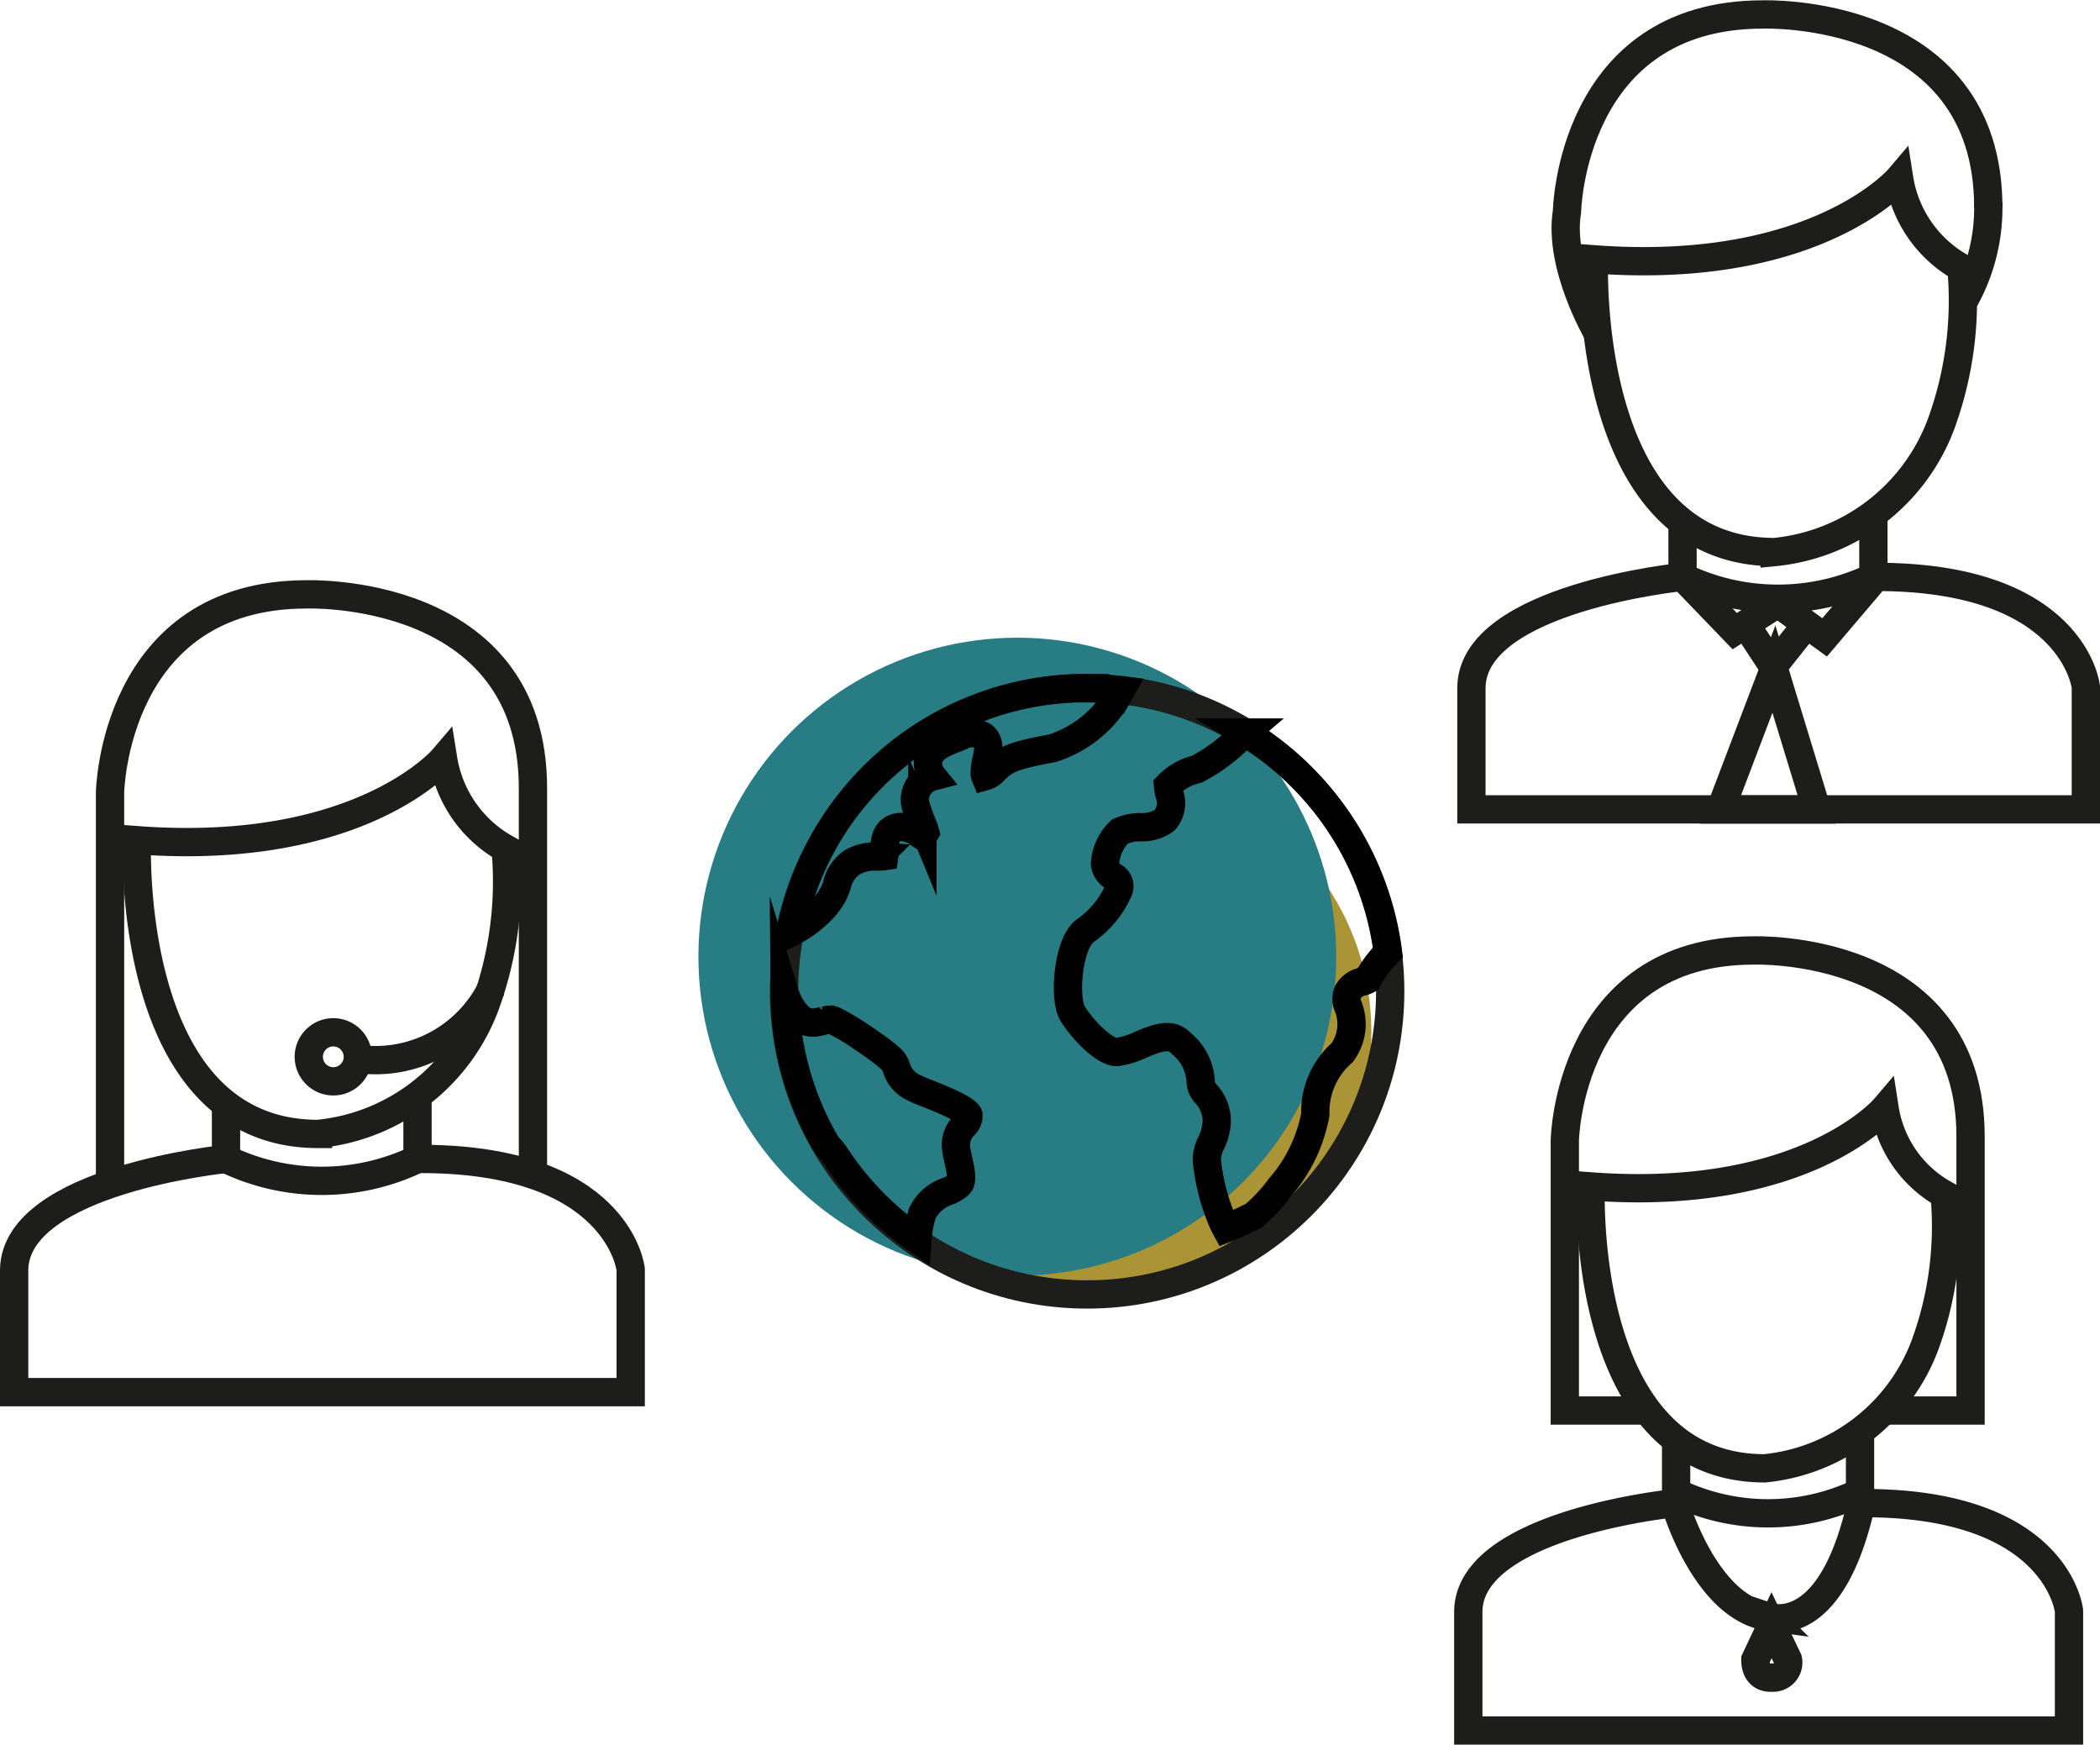 <svg xmlns="http://www.w3.org/2000/svg" width="74.22" height="61.649" viewBox="0 0 74.22 61.649">
  <g id="WL_Specific_challenge_-_Access_global_support_capabilities" data-name="WL_Specific challenge - Access global support capabilities" transform="translate(-48.05 -84.44)">
    <circle id="Ellipse_1" data-name="Ellipse 1" cx="9.285" cy="9.285" r="9.285" transform="translate(77.948 111.632)" fill="#aa9435"/>
    <circle id="Ellipse_2" data-name="Ellipse 2" cx="11.271" cy="11.271" r="11.271" transform="translate(72.734 106.974)" fill="#287c83"/>
    <path id="Path_1" data-name="Path 1" d="M79.94,295.665V281.82s.128-6.994,6.947-6.994c0,0,8-.295,8,6.846v13.663" transform="translate(-28.001 -169.383)" fill="none" stroke="#1d1d1b" stroke-miterlimit="10" stroke-width="1"/>
    <circle id="Ellipse_3" data-name="Ellipse 3" cx="10.712" cy="10.712" r="10.712" transform="translate(75.76 108.757)" fill="none" stroke="#1d1d1b" stroke-miterlimit="10" stroke-width="1"/>
    <path id="Path_2" data-name="Path 2" d="M322.179,314.871a4.092,4.092,0,0,0-.722.964.754.754,0,0,1-.179.071.752.752,0,0,0-.514.367.629.629,0,0,0,.01.518,1.7,1.7,0,0,1-.216,1.628,2.767,2.767,0,0,0-.947,2.181,5.427,5.427,0,0,1-1.26,2.591c-.069.1-.145.193-.228.291s-.167.193-.257.287a5.858,5.858,0,0,1-.432.408c-.223.114-.458.225-.712.337-.089.039-.177.078-.267.113a3.426,3.426,0,0,1-.188-.406,7.254,7.254,0,0,1-.49-2,1.335,1.335,0,0,1,.15-.608,1.857,1.857,0,0,0,.2-.817,1.441,1.441,0,0,0-.366-.908.666.666,0,0,1-.2-.41,1.852,1.852,0,0,0-.693-1.389l-.038-.038c-.347-.347-.856-.136-1.395.086a2.818,2.818,0,0,1-.841.258c-.42,0-1.157-.714-1.558-1.353-.324-.517-.178-2.476.44-2.932a3.438,3.438,0,0,0,1.187-1.448.384.384,0,0,0-.155-.448.6.6,0,0,1-.331-.47,1.71,1.71,0,0,1,.529-1.143,1.786,1.786,0,0,1,.724-.152,1.349,1.349,0,0,0,.864-.252.93.93,0,0,0,.157-.926,2.08,2.08,0,0,1-.046-.294,2.056,2.056,0,0,1,1.01-.573,6.122,6.122,0,0,0,1.575-1.173l.147-.125A10.687,10.687,0,0,1,322.179,314.871Zm-10.611-9.329a10.7,10.7,0,0,1,1.167.071l-.19.334a4.126,4.126,0,0,1-2.221,1.712c-1.5.277-1.692.411-2.111.832a.63.63,0,0,1-.267.156.286.286,0,0,1-.021-.127,2.393,2.393,0,0,1,.069-.486c.06-.279.127-.593-.121-.8a.786.786,0,0,0-.773-.01l-.141.057c-.506.2-.945.379-1.029.79a.748.748,0,0,0,.157.589.84.84,0,0,0-.579,1.1c.077.248.153.437.216.59a1.945,1.945,0,0,1,.1.287.445.445,0,0,1-.089.108l-.012.01a1.1,1.1,0,0,1-.108-.071,1.1,1.1,0,0,0-.63-.241c-.6,0-.6.6-.6.8a1.412,1.412,0,0,1-.012.231c-.054.008-.15.01-.216.011a1.638,1.638,0,0,0-.918.209,1.307,1.307,0,0,0-.529.774,1.935,1.935,0,0,1-.223.492c-.026.041-.053.081-.081.121a2.922,2.922,0,0,1-.188.234,1.141,1.141,0,0,1-.108.108,3.557,3.557,0,0,1-.359.317c-.043.033-.089.066-.132.1a4.112,4.112,0,0,1-.547.329,10.6,10.6,0,0,1,10.5-8.636ZM302.677,322.1a3.2,3.2,0,0,0-.337-.423,10.7,10.7,0,0,1-1.474-5.026c0-.108-.005-.223-.006-.335.016.052.033.1.053.154a2.156,2.156,0,0,0,.127.267,1.926,1.926,0,0,0,.313.412.718.718,0,0,0,.18.131l.058.026a.726.726,0,0,0,.131.037.708.708,0,0,0,.175.009,1.073,1.073,0,0,0,.184-.026l.135-.032-.094-.371.144.359.063-.013a.406.406,0,0,1,.269.015,8.654,8.654,0,0,1,1,.6c.184.122.365.249.529.368a4.861,4.861,0,0,1,.507.408.732.732,0,0,1,.174.3,1.124,1.124,0,0,0,.6.688c.135.069.324.146.548.233.361.144,1.318.524,1.395.744a.479.479,0,0,1-.16.37.972.972,0,0,0-.284.666,1.447,1.447,0,0,0,.023.241c.015.1.04.2.065.316.068.3.162.717.025.854a1.268,1.268,0,0,1-.416.247,1.541,1.541,0,0,0-.881.768,4.066,4.066,0,0,0-.175.935A10.7,10.7,0,0,1,302.677,322.1Z" transform="translate(-225.073 -196.78)" fill="none" stroke="#010101" stroke-miterlimit="10" stroke-width="1"/>
    <path id="Path_3" data-name="Path 3" d="M99.524,328.71s-2.945,3.461-10.822,2.871c0,0-.442,10.38,6.4,10.38a7.038,7.038,0,0,0,5.9-4.518,12.767,12.767,0,0,0,.73-5.568A4.432,4.432,0,0,1,99.524,328.71Z" transform="translate(-35.813 -217.452)" fill="none" stroke="#1d1d1b" stroke-miterlimit="10" stroke-width="1"/>
    <path id="Path_4" data-name="Path 4" d="M117.92,439.229v1.938a7.8,7.8,0,0,0,6.768,0V438.93" transform="translate(-61.882 -315.773)" fill="none" stroke="#1d1d1b" stroke-miterlimit="10" stroke-width="1"/>
    <path id="Path_5" data-name="Path 5" d="M56.038,459.647s-7.414.736-7.488,3.9v4.34H70.341v-4.34s-.423-3.943-7.534-3.9" transform="translate(0 -334.254)" fill="none" stroke="#1d1d1b" stroke-miterlimit="10" stroke-width="1"/>
    <path id="Path_6" data-name="Path 6" d="M161.08,406.26a4.584,4.584,0,0,0,4.723-2.5" transform="translate(-100.382 -284.4)" fill="none" stroke="#1d1d1b" stroke-miterlimit="10" stroke-width="1"/>
    <circle id="Ellipse_4" data-name="Ellipse 4" cx="0.867" cy="0.867" r="0.867" transform="translate(58.963 120.917)" fill="none" stroke="#1d1d1b" stroke-miterlimit="10" stroke-width="1"/>
    <path id="Path_7" data-name="Path 7" d="M575.07,443.1s-2.826,3.32-10.386,2.756c0,0-.424,9.962,6.147,9.962a6.756,6.756,0,0,0,5.659-4.336,12.185,12.185,0,0,0,.7-5.343A4.215,4.215,0,0,1,575.07,443.1Z" transform="translate(-460.413 -319.493)" fill="none" stroke="#1d1d1b" stroke-miterlimit="10" stroke-width="1"/>
    <path id="Path_8" data-name="Path 8" d="M592.69,549.167v1.859a7.48,7.48,0,0,0,6.5,0V548.88" transform="translate(-485.401 -413.854)" fill="none" stroke="#1d1d1b" stroke-miterlimit="10" stroke-width="1"/>
    <path id="Path_9" data-name="Path 9" d="M567.417,407.644h3.163v-9.687c0-6.853-7.674-6.57-7.674-6.57-6.543,0-6.666,6.711-6.666,6.711v9.546h3.115" transform="translate(-452.885 -273.361)" fill="none" stroke="#1d1d1b" stroke-miterlimit="10" stroke-width="1"/>
    <path id="Path_10" data-name="Path 10" d="M538.539,571.781c.035-.152.31,0,.459,0,6.488.128,6.882,3.8,6.882,3.8v4.232H524.65V575.58c.071-3.084,7.3-3.8,7.3-3.8s1.061,3.7,3.319,4.017a.653.653,0,0,0,.1.025C535.8,575.911,537.6,576,538.539,571.781Z" transform="translate(-424.706 -434.223)" fill="none" stroke="#1d1d1b" stroke-miterlimit="10" stroke-width="1"/>
    <path id="Path_11" data-name="Path 11" d="M618.63,613.486l.572-1.216.58,1.216a.535.535,0,0,1-.575.635S618.63,614.2,618.63,613.486Z" transform="translate(-508.54 -470.401)" fill="none" stroke="#1d1d1b" stroke-miterlimit="10" stroke-width="1"/>
    <path id="Path_12" data-name="Path 12" d="M576.5,138.65s-2.934,3.448-10.784,2.861c0,0-.44,10.345,6.383,10.345a7.012,7.012,0,0,0,5.875-4.5,12.718,12.718,0,0,0,.728-5.549A4.39,4.39,0,0,1,576.5,138.65Z" transform="translate(-461.33 -47.908)" fill="none" stroke="#1d1d1b" stroke-miterlimit="10" stroke-width="1"/>
    <path id="Path_13" data-name="Path 13" d="M594.79,248.779v1.93a7.768,7.768,0,0,0,6.745,0V248.48" transform="translate(-487.274 -145.882)" fill="none" stroke="#1d1d1b" stroke-miterlimit="10" stroke-width="1"/>
    <path id="Path_14" data-name="Path 14" d="M539.867,269.127c7.086-.041,7.509,3.886,7.509,3.886v4.329H525.66v-4.329c.073-3.154,7.462-3.886,7.462-3.886l1.845,1.916,1.524-.979,1.653,1.2,1.72-2.024" transform="translate(-425.606 -164.301)" fill="none" stroke="#1d1d1b" stroke-miterlimit="10" stroke-width="1"/>
    <path id="Path_15" data-name="Path 15" d="M557.645,96.2s-1.39-2.375-1.079-4.28c0,0,.128-6.969,6.923-6.969,0,0,7.968-.294,7.968,6.822" transform="translate(-453.135 0)" fill="none" stroke="#1d1d1b" stroke-miterlimit="10" stroke-width="1"/>
    <path id="Path_16" data-name="Path 16" d="M686.36,150.141a6.664,6.664,0,0,0,.919-3.571" transform="translate(-568.959 -54.973)" fill="none" stroke="#1d1d1b" stroke-miterlimit="10" stroke-width="1"/>
    <path id="Path_17" data-name="Path 17" d="M615.4,284.63l.977,1.489,1.183-1.489" transform="translate(-505.659 -178.13)" fill="none" stroke="#1d1d1b" stroke-miterlimit="10" stroke-width="1"/>
    <path id="Path_18" data-name="Path 18" d="M609.107,299.28l-1.887,4.962h3.4Z" transform="translate(-498.362 -191.198)" fill="none" stroke="#1d1d1b" stroke-miterlimit="10" stroke-width="1"/>
  </g>
</svg>
